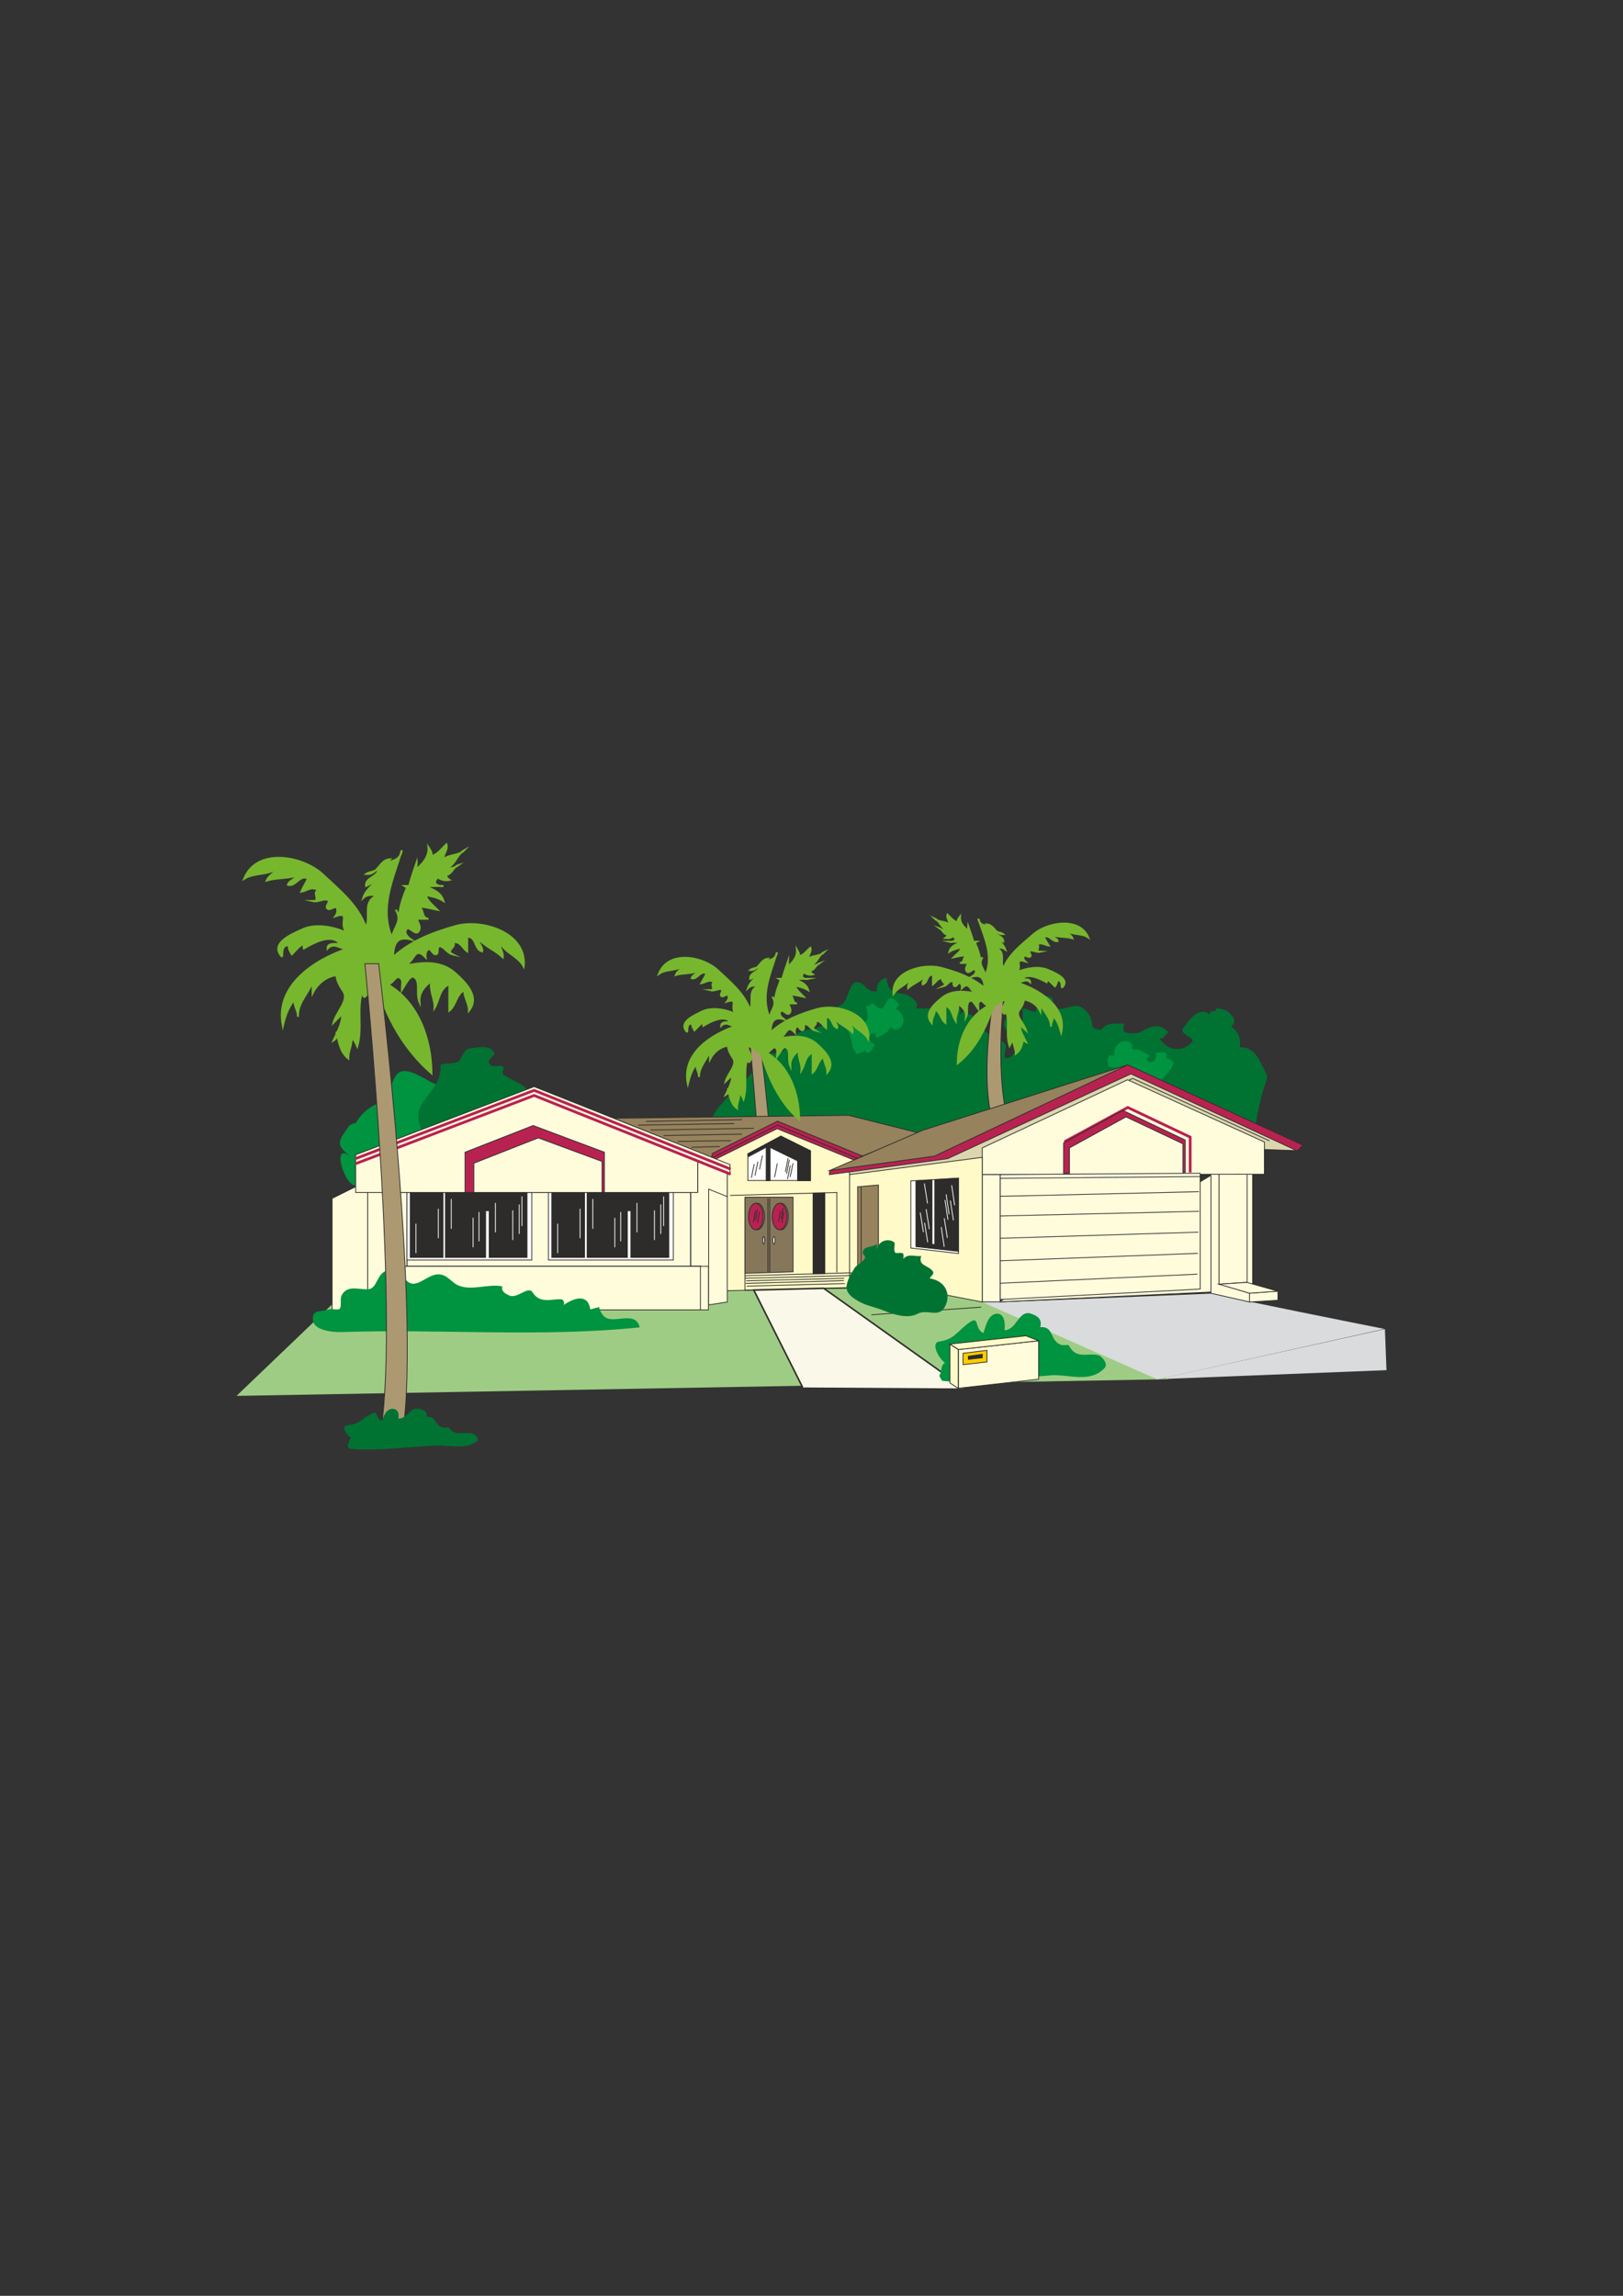 <?xml version="1.0" encoding="utf-8"?>
<!-- Created by UniConvertor 2.0rc4 (https://sk1project.net/) -->
<svg xmlns="http://www.w3.org/2000/svg" height="841.89pt" viewBox="0 0 595.276 841.89" width="595.276pt" version="1.1" xmlns:xlink="http://www.w3.org/1999/xlink" id="a5b61f61-f60f-11ea-906d-dcc15c148e23">

<rect x="0" y="0" width="595.276" height="841.89" fill="#333333" stroke="none"/>

<g>
	<path style="fill:#d9dbdc;" d="M 507.95,487.401 L 508.526,502.449 424.646,505.761 507.95,487.401 Z" />
	<path style="fill:#9fcc84;" d="M 125.342,474.945 L 86.75,511.881 428.678,505.761 355.454,471.921 125.342,474.945 Z" />
	<path style="fill:#d9dbdc;" d="M 424.502,505.833 L 360.206,477.465 444.086,474.225 C 447.398,475.305 507.734,487.329 507.734,487.329 L 424.502,505.833 Z" />
	<path style="stroke:#2d2c2b;stroke-width:0.288;stroke-miterlimit:10.433;fill:#fffcdc;" d="M 146.078,480.345 L 146.078,437.145 134.846,437.145 134.846,480.345 146.078,480.345 Z" />
	<path style="fill:#007333;" d="M 261.926,412.017 C 257.894,409.353 271.214,399.705 270.71,396.033 274.238,396.681 275.462,393.657 276.974,391.497 277.622,390.489 276.686,388.401 277.478,387.537 279.566,384.945 283.022,386.889 285.902,386.097 288.35,385.377 289.07,382.929 290.438,380.913 293.606,376.521 299.582,378.321 303.038,375.081 303.83,374.361 302.894,372.201 303.47,371.049 304.55,369.321 306.926,369.537 308.582,368.529 311.75,366.513 311.174,357.945 315.998,360.681 317.87,361.761 318.806,364.281 321.758,363.345 320.822,360.249 325.07,357.729 325.214,359.025 325.862,365.937 330.686,362.913 334.43,365.937 335.006,366.369 337.31,368.025 335.87,369.825 339.326,369.609 342.926,370.545 346.022,368.025 347.966,366.369 350.342,368.457 352.142,370.041 352.43,370.401 352.214,371.337 352.214,372.057 353.654,369.537 355.166,372.705 356.534,372.057 357.686,377.385 363.734,379.545 368.27,382.353 370.142,383.577 367.19,387.753 369.134,387.969 372.806,388.545 374.03,379.689 374.03,379.689 369.926,379.905 366.758,376.305 369.062,373.497 370.07,372.273 373.094,372.921 375.11,374.217 375.11,372.849 375.11,371.337 375.11,369.825 377.054,369.825 379.718,371.841 379.934,370.833 380.654,367.233 382.382,363.849 385.766,365.937 386.486,366.297 385.622,369.177 386.198,369.537 389.438,371.337 393.758,367.665 396.566,369.321 399.086,370.833 400.31,372.849 400.67,376.377 400.67,377.025 403.478,378.177 404.27,377.241 406.43,374.721 409.598,375.513 412.19,375.369 412.19,376.377 411.902,378.033 412.334,378.321 414.062,379.185 416.798,379.185 418.526,378.321 421.406,376.809 425.15,374.577 428.534,378.609 427.31,379.185 427.094,381.201 425.222,380.769 428.318,385.521 433.43,385.809 436.814,382.569 439.478,380.265 431.63,379.617 434.222,376.665 436.238,374.361 437.966,370.977 441.566,371.049 442.358,371.049 443.006,371.697 443.798,372.057 443.15,369.969 446.246,371.697 446.03,369.825 448.766,369.753 451.07,370.905 452.366,373.281 452.942,374.289 452.798,375.729 451.43,376.377 454.31,378.249 455.174,380.841 454.742,384.081 460.646,383.721 462.374,389.913 464.462,393.801 465.11,394.953 464.318,396.465 464.03,397.473 461.51,405.321 459.854,413.241 460.142,421.377 L 261.926,412.017 Z" />
	<path style="stroke:#2d2c2b;stroke-width:0.288;stroke-miterlimit:10.433;fill:#ac9972;" d="M 277.478,411.153 C 276.11,393.297 274.886,380.481 274.886,380.481 L 278.63,380.481 C 278.63,380.481 280.214,393.153 281.942,410.865 L 277.478,411.153 Z" />
	<path style="stroke:#2d2c2b;stroke-width:0.288;stroke-miterlimit:10.433;fill:#96825c;" d="M 316.43,423.897 L 337.31,415.545 311.246,408.993 225.134,410.073 261.206,424.545 316.43,423.897 Z" />
	<path style="stroke:#2d2c2b;stroke-width:0.288;stroke-miterlimit:10.433;fill:#fffac8;" d="M 259.55,424.833 L 285.182,412.593 315.494,425.409 315.854,472.209 260.486,473.433 259.55,424.833 Z" />
	<path style="fill:#009340;" d="M 417.446,384.873 C 418.958,385.449 420.254,386.313 421.766,387.105 420.974,387.609 420.11,388.473 420.83,389.121 421.766,389.769 423.35,389.553 423.854,388.113 424.142,387.465 423.926,386.673 423.926,385.953 425.438,386.241 427.526,385.089 428.102,387.105 428.246,387.321 427.598,387.753 427.238,388.113 428.678,387.465 429.254,389.193 430.478,389.265 430.118,393.369 425.006,394.737 425.078,399.057 425.078,402.801 422.558,399.921 421.838,399.705 419.39,399.345 421.478,396.249 420.47,394.881 418.31,392.001 415.934,394.737 414.206,396.825 413.63,396.033 413.054,395.457 411.974,395.817 411.974,394.305 412.406,392.289 411.758,391.713 410.606,390.849 407.942,392.073 406.79,391.065 405.998,390.489 406.142,388.329 406.718,387.177 406.862,386.817 408.014,387.105 408.662,387.105 408.158,383.361 411.902,380.049 415.142,382.785 415.502,383.145 414.998,384.369 415.43,384.729 415.718,385.089 416.726,384.729 417.446,384.873 L 417.446,384.873 Z" />
	<g>
		<path style="fill:#dbd6ae;" d="M 311.606,430.737 L 311.462,428.721 346.526,423.825 413.99,392.433 475.478,420.945 475.694,421.953 463.526,421.521 311.606,430.737 Z" />
		<path style="stroke:#2d2c2b;stroke-width:0.288;stroke-miterlimit:10.433;fill:none;" d="M 311.606,430.737 L 311.462,428.721 346.526,423.825 413.99,392.433 475.478,420.945 475.694,421.953 463.526,421.521 311.606,430.737" />
	</g>
	<path style="stroke:#2d2c2b;stroke-width:0.288;stroke-miterlimit:10.433;fill:#fffcdc;" d="M 253.286,464.433 L 253.286,437.289 149.246,437.289 149.246,464.433 253.286,464.433 Z" />
	<path style="stroke:#2d2c2b;stroke-width:0.288;stroke-miterlimit:10.433;fill:#fffcdc;" d="M 134.846,435.849 L 134.846,480.345 121.814,480.345 121.814,439.449 130.526,435.129 134.846,435.849 Z" />
	<path style="stroke:#2d2c2b;stroke-width:0.288;stroke-miterlimit:10.433;fill:#ac9972;" d="M 369.422,409.641 C 364.886,392.217 368.342,363.849 368.342,363.849 L 364.742,363.849 C 364.742,363.849 359.27,392.649 363.806,410.217 L 369.422,409.641 Z" />
	<path style="stroke:#77b72e;stroke-width:0.72;stroke-miterlimit:10.433;fill:#77b72e;" d="M 372.59,356.649 C 375.398,354.777 371.51,351.177 375.902,352.473 375.254,351.897 375.182,350.817 375.614,350.529 376.118,350.025 377.558,351.537 377.99,350.529 378.206,350.025 376.91,348.873 377.846,348.585 378.926,348.297 380.222,349.305 381.518,349.017 379.358,348.945 381.878,346.641 380.15,346.497 381.734,345.201 383.102,346.497 384.614,346.713 383.966,345.705 383.39,344.625 382.814,343.617 385.046,342.465 385.91,345.561 387.926,345.057 387.638,344.049 386.126,343.977 385.91,342.897 388.214,343.689 390.878,343.329 393.326,344.049 392.894,342.825 391.382,342.465 390.95,341.241 393.398,342.897 396.638,342.105 399.086,343.689 395.846,336.129 383.966,338.289 378.998,342.681 374.678,346.497 370.142,349.809 367.91,355.281 366.614,352.257 369.134,349.089 364.958,347.433 366.254,347.505 367.55,347.289 368.702,348.153 368.054,346.281 366.398,345.273 364.958,343.977 365.894,344.409 366.974,344.913 367.91,345.345 368.27,343.185 364.598,343.329 364.958,341.097 365.678,342.105 367.046,341.889 367.91,342.537 364.958,342.825 364.598,339.081 361.934,339.009 362.15,339.225 362.438,339.441 362.726,339.657 360.854,339.441 359.126,339.009 358.838,336.921 361.142,343.905 364.598,350.601 361.43,357.657 360.782,354.993 358.622,353.625 360.35,351.033 359.99,351.681 359.486,352.329 359.63,353.121 359.486,350.385 358.55,347.865 357.398,345.345 357.614,345.345 357.83,345.345 358.118,345.345 357.182,345.849 357.182,346.641 357.398,347.433 357.038,344.769 355.958,342.249 355.094,339.657 355.022,340.305 355.526,341.673 354.518,340.881 353.294,339.801 351.926,338.217 352.07,336.201 351.638,336.777 351.134,337.425 351.278,338.289 349.622,337.857 348.686,336.489 347.534,335.409 347.102,336.705 348.398,337.785 348.254,339.009 346.742,337.785 344.366,338.289 342.926,336.921 344.942,337.857 345.158,340.449 347.534,341.097 346.382,341.313 345.374,341.025 344.51,340.377 345.734,340.809 345.878,342.321 347.462,342.753 347.822,342.825 347.246,343.617 346.742,343.977 347.894,344.121 348.83,343.905 349.766,343.257 350.054,343.689 350.558,344.337 350.414,344.553 350.054,345.201 349.118,345.561 348.254,345.345 349.766,345.345 351.278,345.345 352.79,345.345 350.99,346.281 348.902,346.713 348.254,348.945 349.622,348.081 351.206,347.793 352.79,347.433 352.358,349.017 350.846,349.881 349.766,351.033 351.566,350.673 353.294,350.169 355.094,350.313 352.934,350.241 354.086,353.121 352.07,353.121 353.006,353.121 354.086,353.121 355.094,353.121 354.806,354.057 354.014,354.993 354.446,355.929 355.382,357.729 357.182,354.057 357.902,356.001 358.19,356.649 357.398,357.585 356.606,358.089 360.278,357.225 360.926,359.241 361.142,362.337 356.606,358.449 350.846,356.433 345.086,354.921 338.462,353.193 326.942,356.361 327.734,364.425 329.246,361.977 332.486,361.329 333.854,358.809 333.998,360.105 332.918,361.041 333.062,362.337 334.862,360.681 337.454,359.817 339.182,358.089 339.398,359.097 338.102,359.817 338.39,360.969 340.406,360.465 339.686,357.369 342.206,357.369 342.206,358.593 342.206,359.745 342.206,360.969 343.358,360.105 343.934,358.377 345.95,358.809 344.51,359.745 347.894,360.681 345.95,361.689 347.39,361.329 347.966,359.889 349.046,359.745 350.054,359.529 349.478,361.113 349.91,361.473 350.846,362.193 351.278,360.249 351.998,360.465 352.574,360.537 352.934,361.473 352.79,362.337 355.958,359.313 355.382,363.993 358.838,364.425 354.158,363.561 349.19,362.841 345.374,366.009 342.422,368.457 338.894,371.697 341.702,375.081 341.702,373.137 342.926,372.057 342.926,370.113 345.014,371.265 345.014,373.713 346.742,375.081 346.742,372.921 346.742,370.833 346.742,368.745 349.334,369.753 349.262,372.489 350.486,374.361 350.414,372.201 351.926,370.185 351.278,368.025 353.006,369.249 354.518,370.617 354.302,372.921 355.31,370.905 353.87,367.665 355.958,366.945 356.894,366.729 357.974,368.889 358.838,370.113 358.838,369.177 358.55,367.953 359.054,367.377 360.422,366.081 361.07,368.961 362.726,368.745 354.662,372.921 351.35,381.633 351.278,389.913 358.622,384.081 362.078,375.657 364.958,367.305 364.958,367.737 364.958,368.169 364.958,368.745 366.182,367.953 367.334,367.161 368.702,366.513 369.206,368.385 366.614,369.681 368.054,371.481 369.134,372.777 368.558,368.889 369.134,370.905 370.358,375.009 368.918,379.329 370.286,383.505 370.646,382.785 371.006,381.993 371.798,381.417 371.51,383.217 372.662,384.657 372.59,386.385 374.75,384.873 374.894,382.281 375.542,380.049 375.398,380.841 375.326,381.633 376.334,382.137 375.326,380.121 374.03,378.105 374.03,375.801 374.822,376.449 375.542,377.169 376.334,377.889 375.542,375.225 372.23,372.561 373.742,370.473 374.75,369.177 375.326,368.097 375.542,366.513 378.206,366.873 380.51,368.601 381.59,370.833 381.59,369.825 381.59,368.961 381.59,368.025 382.598,370.977 385.55,373.065 385.478,376.449 385.262,375.009 386.558,373.785 386.126,372.201 387.782,374.145 388.646,376.305 389.222,378.537 391.31,369.033 381.086,362.841 372.59,360.177 374.318,360.681 376.046,358.521 377.846,360.177 377.846,358.161 373.31,359.889 375.182,358.593 377.342,356.937 381.086,358.665 383.894,360.177 384.182,359.529 383.678,359.097 383.102,358.809 384.83,359.241 385.694,360.609 386.918,361.689 387.35,360.969 387.782,360.321 387.71,359.457 390.158,359.313 389.006,362.625 389.654,361.977 392.606,358.953 386.486,356.649 384.398,355.713 381.014,354.273 376.406,354.993 372.59,356.649 L 372.59,356.649 Z" />
	<path style="fill:#009340;" d="M 325.43,378.321 C 324.278,379.329 322.694,380.049 321.326,380.697 321.326,379.833 321.038,378.537 320.174,378.825 319.022,379.113 318.302,380.625 319.238,381.849 319.67,382.425 320.318,382.713 320.966,383.145 319.886,384.297 319.67,386.529 317.654,385.953 317.366,385.953 317.366,385.161 317.294,384.657 317.006,386.169 315.278,385.665 314.486,386.673 311.39,384.081 313.19,379.041 309.59,376.593 306.494,374.505 310.31,374.073 310.814,373.569 312.47,371.841 313.91,375.297 315.638,375.225 319.31,375.153 318.302,371.553 317.582,368.889 318.518,368.889 319.382,368.745 319.742,367.737 320.966,368.601 322.262,370.041 323.198,369.825 324.638,369.393 325.142,366.513 326.438,366.081 327.302,365.793 329.03,367.233 329.75,368.313 329.822,368.601 329.03,369.393 328.598,369.969 332.054,371.697 332.63,376.665 328.454,377.673 328.022,377.817 327.302,376.665 326.798,376.809 326.294,376.881 326.006,377.889 325.43,378.321 L 325.43,378.321 Z" />
	<path style="stroke:#77b72e;stroke-width:0.72;stroke-miterlimit:10.433;fill:#77b72e;" d="M 127.718,342.321 C 123.542,339.369 129.23,333.825 123.038,335.985 123.83,334.905 123.974,333.321 123.398,332.745 122.606,332.097 120.59,334.401 119.87,332.817 119.51,332.097 121.454,330.297 120.086,329.937 118.502,329.433 116.774,330.873 114.83,330.441 117.854,330.441 114.254,326.913 116.846,326.625 114.542,324.609 112.598,326.625 110.51,326.985 111.23,325.401 112.166,323.745 113.03,322.161 109.79,320.505 108.566,325.257 105.614,324.465 106.046,322.881 108.206,322.665 108.566,321.153 105.038,322.233 101.294,321.801 97.838,322.881 98.558,321.009 100.646,320.433 101.294,318.633 97.838,321.009 93.158,319.929 89.558,322.233 94.238,310.641 111.23,313.953 118.43,320.721 124.694,326.625 131.246,331.737 134.27,340.161 136.214,335.481 132.614,330.657 138.662,328.209 136.718,328.209 134.774,327.777 133.262,329.217 134.198,326.337 136.574,324.681 138.662,322.665 137.15,323.385 135.782,324.177 134.27,324.897 133.91,321.513 139.166,321.801 138.662,318.345 137.582,319.929 135.566,319.569 134.27,320.505 138.662,320.937 139.094,315.321 142.982,315.105 142.622,315.465 142.262,315.825 141.974,316.185 144.494,315.753 146.942,315.033 147.374,311.793 144.062,322.593 139.094,332.889 143.702,343.761 144.638,339.801 147.734,337.641 145.142,333.609 145.79,334.617 146.51,335.625 146.294,336.921 146.51,332.673 147.878,328.713 149.534,324.897 149.174,324.897 148.814,324.897 148.454,324.897 149.822,325.689 149.822,326.913 149.534,328.209 149.966,324.033 151.55,320.073 152.846,316.185 152.918,317.049 152.126,319.281 153.566,317.985 155.438,316.329 157.382,313.809 157.166,310.785 157.742,311.721 158.534,312.657 158.246,313.953 160.694,313.305 161.99,311.217 163.718,309.633 164.366,311.649 162.422,313.089 162.638,315.105 164.798,313.233 168.182,313.953 170.27,311.793 167.39,313.377 167.03,317.265 163.718,318.345 165.302,318.705 166.814,318.201 168.11,317.265 166.238,317.841 166.022,320.145 163.862,320.865 163.214,320.937 164.006,322.161 164.798,322.665 163.142,323.025 161.702,322.521 160.406,321.657 160.046,322.377 159.326,323.241 159.542,323.673 159.974,324.609 161.27,325.113 162.638,324.897 160.406,324.897 158.246,324.897 156.086,324.897 158.606,326.265 161.63,327.057 162.638,330.369 160.622,329.073 158.318,328.641 156.086,328.209 156.734,330.513 158.822,331.953 160.406,333.609 157.886,333.105 155.438,332.313 152.846,332.529 155.798,332.385 154.214,336.921 157.166,336.921 155.726,336.921 154.214,336.921 152.846,336.921 153.278,338.289 154.43,339.801 153.71,341.169 152.414,343.977 149.678,338.217 148.742,341.385 148.382,342.321 149.534,343.689 150.686,344.481 145.43,343.113 144.278,346.209 144.134,351.033 150.686,344.985 158.822,341.961 167.174,339.585 176.606,336.921 193.238,341.817 192.086,354.345 189.998,350.601 185.246,349.377 183.374,345.633 183.014,347.577 184.67,349.089 184.382,351.033 181.79,348.513 178.19,347.217 175.67,344.481 175.31,346.137 177.182,347.217 176.822,348.873 173.87,348.153 174.95,343.473 171.35,343.473 171.35,345.201 171.35,347.001 171.35,348.873 169.55,347.649 168.83,344.841 165.95,345.633 168.038,347.001 163.142,348.513 165.95,349.953 163.934,349.449 163.07,347.361 161.486,347.001 160.046,346.785 160.838,349.233 160.262,349.737 158.966,350.745 158.246,347.793 157.166,348.081 156.446,348.225 155.87,349.737 156.086,351.033 151.478,346.353 152.414,353.553 147.374,354.345 154.142,352.977 161.198,351.897 166.814,356.721 170.99,360.465 176.03,365.505 171.998,370.617 171.998,367.737 170.27,365.937 170.27,363.057 167.246,364.713 167.318,368.529 164.798,370.617 164.798,367.449 164.798,364.137 164.798,360.897 161.054,362.553 161.126,366.657 159.398,369.609 159.542,366.225 157.382,363.129 158.246,359.745 155.726,361.689 153.638,363.849 153.854,367.449 152.486,364.281 154.502,359.241 151.55,358.161 150.254,357.801 148.67,361.041 147.374,363.057 147.374,361.545 147.878,359.673 147.086,358.881 145.142,356.793 144.206,361.257 141.974,360.897 153.278,367.233 158.174,380.841 158.246,393.585 147.806,384.441 141.758,372.993 137.726,360.105 137.726,360.897 137.294,364.281 137.294,365.001 135.638,363.777 136.646,356.433 134.63,355.569 133.91,358.233 136.214,362.481 134.198,365.145 132.614,367.233 133.406,361.113 132.614,364.281 130.886,370.545 132.902,377.241 131.03,383.721 130.526,382.497 129.95,381.273 128.87,380.481 129.23,383.145 127.646,385.449 127.718,388.113 124.622,385.665 124.334,381.777 123.398,378.321 123.614,379.545 123.614,380.769 122.318,381.561 123.758,378.393 125.558,375.369 125.558,371.769 124.406,372.849 123.398,373.929 122.318,375.009 123.47,370.905 128.15,366.801 125.918,363.489 124.622,361.545 123.614,359.889 123.398,357.585 119.51,358.089 116.342,360.825 114.686,364.137 114.686,362.625 114.686,361.257 114.686,359.745 113.318,364.281 108.998,367.593 109.286,372.849 109.43,370.545 107.486,368.673 108.134,366.297 105.758,369.177 104.534,372.561 103.742,376.161 100.79,361.401 115.334,351.897 127.718,347.793 125.198,348.513 122.678,345.129 120.158,347.793 120.086,344.697 126.494,347.361 123.902,345.273 120.734,342.825 115.478,345.417 111.446,347.793 111.086,346.641 111.662,346.137 112.454,345.633 110.006,346.353 108.71,348.297 107.054,349.953 106.478,348.945 105.758,348.009 105.974,346.641 102.446,346.353 104.03,351.465 103.238,350.601 98.918,345.777 107.702,342.321 110.654,340.953 115.55,338.577 122.246,339.729 127.718,342.321 L 127.718,342.321 Z" />
	<path style="stroke:#77b72e;stroke-width:0.72;stroke-miterlimit:10.433;fill:#77b72e;" d="M 270.278,372.057 C 267.11,369.897 271.43,365.793 266.678,367.233 267.326,366.441 267.47,365.361 266.966,364.857 266.318,364.353 264.878,366.081 264.446,365.001 264.158,364.353 265.526,363.057 264.518,362.697 263.366,362.481 261.998,363.489 260.558,363.129 262.862,363.129 260.126,360.537 262.07,360.249 260.342,358.809 258.83,360.249 257.246,360.537 257.894,359.313 258.614,358.161 259.19,356.937 256.742,355.641 255.878,359.241 253.718,358.737 253.934,357.513 255.59,357.369 255.878,356.145 253.286,357.081 250.478,356.721 247.886,357.513 248.318,356.073 249.974,355.641 250.478,354.273 247.742,356.073 244.286,355.281 241.694,357.081 245.15,348.297 257.894,350.745 263.294,355.857 267.974,360.249 272.87,364.209 275.174,370.401 276.542,366.873 273.95,363.201 278.486,361.401 277.046,361.473 275.606,361.113 274.382,362.265 275.174,360.105 276.902,358.809 278.486,357.297 277.334,357.945 276.254,358.449 275.174,358.953 274.886,356.433 278.774,356.721 278.486,354.057 277.694,355.209 276.182,354.921 275.174,355.713 278.342,356.001 278.774,351.825 281.654,351.609 281.438,351.897 281.15,352.185 280.934,352.401 282.806,352.113 284.678,351.537 284.966,349.233 282.446,357.297 278.774,365.001 282.23,373.209 282.878,370.113 285.254,368.529 283.31,365.505 283.742,366.297 284.318,367.017 284.102,367.953 284.318,364.785 285.326,361.833 286.55,358.953 286.334,358.953 286.046,358.953 285.758,358.953 286.838,359.601 286.766,360.465 286.55,361.401 286.91,358.233 288.062,355.425 289.07,352.401 289.07,353.121 288.566,354.777 289.646,353.841 291.014,352.617 292.526,350.673 292.31,348.297 292.742,349.089 293.246,349.809 293.102,350.745 294.902,350.241 295.91,348.657 297.206,347.577 297.71,349.017 296.27,350.169 296.414,351.609 298.07,350.241 300.59,350.889 302.174,349.233 300.014,350.313 299.726,353.265 297.206,354.057 298.43,354.345 299.582,353.985 300.518,353.265 299.15,353.769 298.934,355.497 297.278,355.929 296.846,356.073 297.494,356.937 298.07,357.297 296.846,357.585 295.694,357.225 294.758,356.505 294.47,357.081 293.966,357.729 294.182,358.089 294.398,358.809 295.478,359.169 296.414,358.953 294.758,358.953 293.102,358.953 291.518,358.953 293.39,360.033 295.694,360.609 296.414,363.057 294.902,362.121 293.174,361.761 291.518,361.401 292.094,363.201 293.606,364.281 294.758,365.505 292.958,365.145 291.014,364.569 289.07,364.713 291.374,364.641 290.15,367.953 292.31,367.953 291.302,367.953 290.15,367.953 289.07,367.953 289.43,369.105 290.222,370.113 289.79,371.193 288.782,373.281 286.766,368.961 286.046,371.337 285.758,372.057 286.55,373.065 287.414,373.713 283.526,372.633 282.734,375.009 282.59,378.609 287.414,374.145 293.606,371.769 299.798,370.041 306.854,368.025 319.31,371.697 318.446,380.985 316.934,378.249 313.406,377.385 311.966,374.505 311.75,375.945 312.974,377.097 312.686,378.609 310.814,376.665 308.078,375.729 306.206,373.713 305.918,374.937 307.286,375.729 307.07,376.953 304.838,376.377 305.63,372.921 302.966,372.921 302.966,374.217 302.966,375.585 302.966,376.953 301.67,376.017 301.022,373.929 298.862,374.505 300.446,375.585 296.846,376.665 298.862,377.817 297.494,377.457 296.774,375.801 295.55,375.585 294.47,375.369 295.118,377.169 294.686,377.601 293.606,378.393 293.102,376.233 292.382,376.377 291.806,376.521 291.374,377.601 291.518,378.609 288.062,375.081 288.782,380.481 284.966,380.985 290.078,380.049 295.406,379.185 299.582,382.857 302.678,385.665 306.494,389.481 303.47,393.297 303.47,391.137 302.174,389.769 302.174,387.537 299.87,388.833 299.87,391.713 298.07,393.297 298.07,390.849 298.07,388.401 298.07,385.953 295.19,387.177 295.262,390.273 293.966,392.505 294.182,389.985 292.526,387.753 293.102,385.089 291.302,386.601 289.718,388.257 289.862,390.849 288.854,388.545 290.294,384.801 288.062,384.009 287.198,383.649 285.974,386.169 284.966,387.537 284.966,386.529 285.326,385.089 284.822,384.513 283.31,382.929 282.59,386.241 280.934,385.953 289.43,390.777 293.03,400.929 293.102,410.505 285.254,403.665 281.438,394.017 278.486,384.297 278.486,384.873 278.486,385.377 278.486,385.953 277.118,385.017 275.822,384.153 274.382,383.433 273.806,385.521 276.614,387.105 275.03,389.121 273.95,390.777 274.526,386.169 273.95,388.545 272.654,393.225 274.094,398.265 272.726,403.089 272.366,402.225 271.934,401.217 271.07,400.641 271.43,402.657 270.206,404.385 270.278,406.401 267.902,404.529 267.686,401.649 266.966,399.057 267.11,399.993 267.182,400.929 266.174,401.505 267.326,399.129 268.622,396.825 268.622,394.089 267.83,394.953 267.038,395.745 266.174,396.537 267.038,393.513 270.638,390.417 268.838,387.969 267.902,386.529 267.182,385.233 266.966,383.433 264.086,383.865 261.71,385.881 260.414,388.401 260.414,387.321 260.414,386.241 260.414,385.089 259.478,388.545 256.238,391.065 256.382,394.953 256.526,393.225 255.086,391.857 255.518,389.985 253.79,392.145 252.926,394.737 252.278,397.401 250.046,386.313 260.918,379.257 270.278,376.161 268.334,376.737 266.462,374.145 264.518,376.161 264.518,373.785 269.414,375.801 267.398,374.217 265.022,372.417 260.99,374.361 257.966,376.161 257.822,375.369 258.254,374.937 258.83,374.505 257.03,375.009 256.022,376.593 254.726,377.817 254.294,377.025 253.79,376.305 253.862,375.369 251.27,375.081 252.494,378.897 251.846,378.249 248.678,374.649 255.302,372.129 257.462,370.977 261.134,369.249 266.174,370.113 270.278,372.057 L 270.278,372.057 Z" />
	<g>
		<path style="fill:#ffffff;" d="M 465.614,418.353 L 415.43,395.457 465.614,418.353 Z" />
		<path style="stroke:#2d2c2b;stroke-width:0.288;stroke-miterlimit:10.433;fill:none;" d="M 465.614,418.353 L 415.43,395.457" />
	</g>
	<g>
		<path style="fill:#ffffff;" d="M 415.43,395.457 L 362.078,420.585 415.43,395.457 Z" />
		<path style="stroke:#2d2c2b;stroke-width:0.288;stroke-miterlimit:10.433;fill:none;" d="M 415.43,395.457 L 362.078,420.585" />
	</g>
	<g>
		<path style="fill:#fffcdc;" d="M 459.422,429.657 L 459.422,472.065 453.95,472.065 453.95,430.737 459.422,429.657 Z" />
		<path style="stroke:#2d2c2b;stroke-width:0.288;stroke-miterlimit:10.433;fill:none;" d="M 459.422,429.657 L 459.422,472.065 453.95,472.065 453.95,430.737" />
	</g>
	<path style="stroke:#2d2c2b;stroke-width:0.288;stroke-miterlimit:10.433;fill:#fffcdc;" d="M 447.11,429.729 L 447.11,470.841 458.342,474.225 458.342,477.465 444.086,474.225 444.086,429.801 447.11,429.729 Z" />
	<path style="stroke:#2d2c2b;stroke-width:0.288;stroke-miterlimit:10.433;fill:#fffcdc;" d="M 457.406,429.657 L 457.406,470.265 447.11,470.913 447.11,429.801 457.406,429.657 Z" />
	<path style="stroke:#2d2c2b;stroke-width:0.288;stroke-miterlimit:10.433;fill:#fffcdc;" d="M 143.198,477.825 L 143.198,437.289 149.246,437.289 149.246,477.825 143.198,477.825 Z" />
	<path style="fill:#009340;" d="M 168.11,409.569 C 169.19,408.921 170.99,408.129 170.99,407.409 170.846,403.665 168.758,401.937 166.454,400.641 163.358,398.913 160.334,398.121 156.806,396.105 154.646,394.881 151.838,393.297 149.462,392.865 146.51,392.361 145.214,393.585 143.702,397.473 143.486,398.265 140.678,396.681 139.886,398.697 139.022,400.713 140.678,401.865 141.974,403.089 137.438,404.961 133.262,406.905 130.67,411.585 130.454,411.945 128.582,412.017 127.934,413.025 124.118,418.425 122.822,419.721 128.582,424.113 119.294,416.985 129.95,444.345 132.47,430.953 L 168.11,409.569 Z" />
	<path style="fill:#007333;" d="M 172.574,384.441 C 175.598,384.153 179.054,383.073 181.07,385.665 182.222,387.177 178.622,388.041 179.342,389.769 180.278,392.145 183.014,390.129 184.454,391.137 185.39,391.713 183.59,393.297 184.67,394.089 188.486,396.753 196.118,398.769 192.662,402.225 189.278,405.537 184.814,406.113 186.758,411.585 179.126,413.385 172.718,416.481 165.734,420.945 163.646,422.313 158.822,422.241 158.174,420.945 155.51,416.481 152.126,411.081 153.854,406.545 155.87,401.577 162.134,397.617 161.558,390.849 161.486,389.265 167.534,390.921 168.83,388.473 169.838,386.601 170.342,384.801 172.574,384.441 L 172.574,384.441 Z" />
	<g>
		<path style="fill:#ffffff;" d="M 273.23,439.449 L 273.23,468.681 273.23,439.449 Z" />
		<path style="stroke:#2d2c2b;stroke-width:0.288;stroke-miterlimit:10.433;fill:none;" d="M 273.23,439.449 L 273.23,468.681" />
	</g>
	<path style="stroke:#2d2c2b;stroke-width:0.288;stroke-miterlimit:10.433;fill:#2d2c2b;" d="M 298.214,437.505 L 298.214,467.097 302.534,467.097 302.534,437.505 298.214,437.505 Z" />
	<path style="stroke:#2d2c2b;stroke-width:0.288;stroke-miterlimit:10.433;fill:none;" d="M 312.398,467.745 L 273.23,468.753 273.23,473.145 314.918,472.065" />
	<g>
		<path style="fill:#ffffff;" d="M 444.158,474.225 L 366.83,477.393 444.158,474.225 Z" />
		<path style="stroke:#2d2c2b;stroke-width:0.288;stroke-miterlimit:10.433;fill:none;" d="M 444.158,474.225 L 366.83,477.393" />
	</g>
	<g>
		<path style="fill:#b82251;" d="M 304.334,429.225 L 304.19,430.737 347.534,424.905 414.782,393.801 475.766,422.025 477.926,419.937 413.63,390.489 304.334,429.225 Z" />
		<path style="stroke:#2d2c2b;stroke-width:0.288;stroke-miterlimit:10.433;fill:none;" d="M 304.334,429.225 L 304.19,430.737 347.534,424.905 414.782,393.801 475.766,422.025 477.926,419.937 413.63,390.489" />
	</g>
	<g>
		<path style="fill:#ffffff;" d="M 214.406,438.369 L 214.406,461.193 214.406,438.369 Z" />
		<path style="stroke:#2d2c2b;stroke-width:0.288;stroke-miterlimit:10.433;fill:none;" d="M 214.406,438.369 L 214.406,461.193" />
	</g>
	<path style="stroke:#2d2c2b;stroke-width:0.288;stroke-miterlimit:10.433;fill:#ffffff;" d="M 201.158,462.057 L 201.158,437.289 246.95,437.289 246.95,462.057 201.158,462.057 Z" />
	<path style="stroke:#2d2c2b;stroke-width:0.288;stroke-miterlimit:10.433;fill:#2d2c2b;" d="M 214.406,437.289 L 214.406,461.121 202.382,461.121 202.382,437.289 214.406,437.289 Z" />
	<path style="stroke:#2d2c2b;stroke-width:0.288;stroke-miterlimit:10.433;fill:#2d2c2b;" d="M 245.294,437.289 L 245.294,461.121 231.398,461.121 231.398,443.985 230.102,443.985 230.102,461.121 215.342,461.121 215.342,437.289 245.294,437.289 Z" />
	<path style="stroke:#ffffff;stroke-width:0.288;stroke-miterlimit:10.433;fill:none;" d="M 227.654,444.417 L 227.654,455.217 M 225.494,446.577 L 225.494,457.377 M 217.43,439.665 L 217.43,450.609 M 212.75,443.265 L 212.75,454.065 M 204.542,448.737 L 204.542,459.537 M 243.422,438.729 L 243.422,449.601 M 242.342,441.681 L 242.342,452.481 M 240.038,443.841 L 240.038,454.713 M 233.63,441.105 L 233.63,451.905" />
	<g>
		<path style="fill:#ffffff;" d="M 162.494,438.369 L 162.494,461.193 162.494,438.369 Z" />
		<path style="stroke:#2d2c2b;stroke-width:0.288;stroke-miterlimit:10.433;fill:none;" d="M 162.494,438.369 L 162.494,461.193" />
	</g>
	<path style="stroke:#2d2c2b;stroke-width:0.288;stroke-miterlimit:10.433;fill:#ffffff;" d="M 149.246,462.057 L 149.246,437.289 195.038,437.289 195.038,462.057 149.246,462.057 Z" />
	<path style="stroke:#2d2c2b;stroke-width:0.288;stroke-miterlimit:10.433;fill:#2d2c2b;" d="M 162.494,437.289 L 162.494,461.121 150.47,461.121 150.47,437.289 162.494,437.289 Z" />
	<path style="stroke:#2d2c2b;stroke-width:0.288;stroke-miterlimit:10.433;fill:#2d2c2b;" d="M 193.31,437.289 L 193.31,461.121 179.414,461.121 179.414,443.985 178.118,443.985 178.118,461.121 163.358,461.121 163.358,437.289 193.31,437.289 Z" />
	<path style="stroke:#ffffff;stroke-width:0.288;stroke-miterlimit:10.433;fill:none;" d="M 191.438,438.729 L 191.438,449.601 M 190.43,441.681 L 190.43,452.481 M 188.054,443.841 L 188.054,454.713 M 181.718,441.105 L 181.718,451.905 M 175.67,444.417 L 175.67,455.217 M 173.51,446.577 L 173.51,457.377 M 165.518,439.665 L 165.518,450.609 M 160.766,443.265 L 160.766,454.065 M 152.558,448.737 L 152.558,459.537" />
	<g>
		<path style="fill:#fffcdc;" d="M 266.75,429.657 L 266.75,477.465 259.118,478.617 259.118,425.625 266.75,429.657 Z" />
		<path style="stroke:#2d2c2b;stroke-width:0.288;stroke-miterlimit:10.433;fill:none;" d="M 266.75,429.657 L 266.75,477.465 259.118,478.617 259.118,425.625" />
	</g>
	<path style="stroke:#2d2c2b;stroke-width:0.288;stroke-miterlimit:10.433;fill:#fffcdc;" d="M 266.75,429.945 L 255.878,425.193 255.878,437.217 253.358,437.217 253.358,464.361 256.958,464.361 256.958,480.273 259.91,478.545 259.91,436.065 266.75,438.801 266.75,429.945 Z" />
	<path style="stroke:#2d2c2b;stroke-width:0.288;stroke-miterlimit:10.433;fill:#fffcdc;" d="M 149.03,480.345 L 149.03,464.361 259.838,464.361 259.838,480.345 149.03,480.345 Z" />
	<path style="stroke:#2d2c2b;stroke-width:0.288;stroke-miterlimit:10.433;fill:#fffcdc;" d="M 146.078,480.345 L 146.078,464.361 256.886,464.361 256.886,480.345 146.078,480.345 Z" />
	<path style="stroke:#2d2c2b;stroke-width:0.288;stroke-miterlimit:10.433;fill:#fffcdc;" d="M 468.71,476.817 L 468.71,473.433 458.27,474.225 458.27,477.465 468.71,476.817 Z" />
	<path style="stroke:#2d2c2b;stroke-width:0.288;stroke-miterlimit:10.433;fill:#fffcdc;" d="M 468.71,473.505 L 457.334,470.265 447.038,470.913 458.27,474.225 468.71,473.505 Z" />
	<path style="stroke:#2d2c2b;stroke-width:0.288;stroke-miterlimit:10.433;fill:#fffcdc;" d="M 360.278,420.945 L 360.278,430.737 463.742,430.593 463.742,418.785 413.558,395.961 360.278,420.945 Z" />
	<path style="stroke:#b82251;stroke-width:1.008;stroke-miterlimit:10.433;fill:none;" d="M 390.374,418.713 L 413.63,406.113 436.526,416.985 436.526,429.945" />
	<path style="stroke:#2d2c2b;stroke-width:0.288;stroke-miterlimit:10.433;fill:#b82251;" d="M 433.862,430.089 L 433.862,419.433 412.982,409.569 392.246,420.945 392.246,430.305 390.086,430.305 390.086,419.145 411.83,407.193 434.726,418.065 434.726,429.873 433.862,430.089 Z" />
	<g>
		<path style="fill:#fffcdc;" d="M 444.158,431.169 L 444.158,473.793 366.83,477.393 444.158,431.169 Z" />
		<path style="stroke:#2d2c2b;stroke-width:0.288;stroke-miterlimit:10.433;fill:none;" d="M 444.158,431.169 L 444.158,473.793 366.83,477.393" />
	</g>
	<g>
		<path style="fill:#fffcdc;" d="M 366.83,430.737 L 440.198,430.233 440.198,472.713 366.83,476.529 366.83,430.737 Z" />
		<path style="stroke:#2d2c2b;stroke-width:0.288;stroke-miterlimit:10.433;fill:none;" d="M 366.83,430.737 L 440.198,430.233 440.198,472.713 366.83,476.529 366.83,430.737" />
	</g>
	<g>
		<path style="fill:#ffffff;" d="M 440.198,431.457 L 366.758,432.105 440.198,431.457 Z" />
		<path style="stroke:#2d2c2b;stroke-width:0.288;stroke-miterlimit:10.433;fill:none;" d="M 440.198,431.457 L 366.758,432.105" />
	</g>
	<g>
		<path style="fill:#ffffff;" d="M 365.894,445.929 L 439.766,444.201 365.894,445.929 Z" />
		<path style="stroke:#2d2c2b;stroke-width:0.288;stroke-miterlimit:10.433;fill:none;" d="M 365.894,445.929 L 439.766,444.201" />
	</g>
	<g>
		<path style="fill:#ffffff;" d="M 365.894,438.729 L 439.766,437.001 365.894,438.729 Z" />
		<path style="stroke:#2d2c2b;stroke-width:0.288;stroke-miterlimit:10.433;fill:none;" d="M 365.894,438.729 L 439.766,437.001" />
	</g>
	<g>
		<path style="fill:#ffffff;" d="M 365.318,454.137 L 439.55,451.833 365.318,454.137 Z" />
		<path style="stroke:#2d2c2b;stroke-width:0.288;stroke-miterlimit:10.433;fill:none;" d="M 365.318,454.137 L 439.55,451.833" />
	</g>
	<g>
		<path style="fill:#ffffff;" d="M 364.742,462.417 L 439.406,459.609 364.742,462.417 Z" />
		<path style="stroke:#2d2c2b;stroke-width:0.288;stroke-miterlimit:10.433;fill:none;" d="M 364.742,462.417 L 439.406,459.609" />
	</g>
	<g>
		<path style="fill:#ffffff;" d="M 364.238,470.697 L 439.19,467.241 364.238,470.697 Z" />
		<path style="stroke:#2d2c2b;stroke-width:0.288;stroke-miterlimit:10.433;fill:none;" d="M 364.238,470.697 L 439.19,467.241" />
	</g>
	<path style="stroke:#2d2c2b;stroke-width:0.288;stroke-miterlimit:10.433;fill:#fffcdc;" d="M 366.83,430.737 L 366.83,477.393 360.278,477.393 360.278,430.737 366.83,430.737 Z" />
	<path style="stroke:#2d2c2b;stroke-width:0.288;stroke-miterlimit:10.433;fill:#96825c;" d="M 304.334,429.225 L 342.71,423.969 413.63,390.489 338.462,414.465 304.334,429.225 Z" />
	<path style="stroke:#2d2c2b;stroke-width:0.288;stroke-miterlimit:10.433;fill:#fffac8;" d="M 360.278,477.465 L 360.278,424.401 311.606,430.737 311.606,468.033 360.278,477.465 Z" />
	<path style="stroke:#2d2c2b;stroke-width:0.288;stroke-miterlimit:10.433;fill:#96825c;" d="M 322.19,470.913 L 322.19,434.553 314.558,435.201 314.558,468.681 322.19,470.913 Z" />
	<path style="stroke:#2d2c2b;stroke-width:0.288;stroke-miterlimit:10.433;fill:#ffffff;" d="M 351.566,459.681 L 351.566,432.033 334.07,433.041 334.07,457.665 351.566,459.681 Z" />
	<path style="stroke:#2d2c2b;stroke-width:0.288;stroke-miterlimit:10.433;fill:#2d2c2b;" d="M 342.854,432.609 L 342.854,456.369 341.846,456.297 341.846,432.681 341.846,432.681 335.942,433.041 335.942,457.161 351.566,458.889 351.566,432.033 342.854,432.609 342.854,432.609 Z" />
	<path style="stroke:#ffffff;stroke-width:0.288;stroke-miterlimit:10.433;fill:none;" d="M 349.046,434.625 L 350.126,441.969" />
	<path style="stroke:#ffffff;stroke-width:0.288;stroke-miterlimit:10.433;fill:none;" d="M 348.542,440.241 L 349.694,447.513" />
	<path style="stroke:#ffffff;stroke-width:0.288;stroke-miterlimit:10.433;fill:none;" d="M 347.03,438.009 L 348.11,445.281" />
	<path style="stroke:#ffffff;stroke-width:0.288;stroke-miterlimit:10.433;fill:none;" d="M 346.598,440.025 L 347.678,447.297" />
	<path style="stroke:#ffffff;stroke-width:0.288;stroke-miterlimit:10.433;fill:none;" d="M 346.31,446.721 L 347.462,453.921" />
	<path style="stroke:#ffffff;stroke-width:0.288;stroke-miterlimit:10.433;fill:none;" d="M 345.23,449.961 L 346.31,457.233" />
	<path style="stroke:#ffffff;stroke-width:0.288;stroke-miterlimit:10.433;fill:none;" d="M 339.038,433.977 L 340.19,441.321" />
	<path style="stroke:#ffffff;stroke-width:0.288;stroke-miterlimit:10.433;fill:none;" d="M 339.686,443.409 L 340.838,450.753" />
	<path style="stroke:#ffffff;stroke-width:0.288;stroke-miterlimit:10.433;fill:none;" d="M 339.11,448.377 L 340.262,455.577" />
	<path style="stroke:#ffffff;stroke-width:0.288;stroke-miterlimit:10.433;fill:none;" d="M 337.526,444.633 L 338.678,451.833" />
	<path style="stroke:#2d2c2b;stroke-width:0.288;stroke-miterlimit:10.433;fill:none;" d="M 315.854,435.273 L 315.854,463.209" />
	<path style="fill:#009340;" d="M 114.758,483.009 C 114.974,480.417 117.422,481.065 120.518,480.201 121.886,479.769 123.83,480.705 124.55,479.985 125.486,478.905 124.55,476.313 125.342,474.945 127.43,471.129 131.534,472.929 134.99,472.785 138.518,472.569 138.086,466.881 141.974,465.945 146.582,465.009 147.158,468.249 149.822,470.193 153.35,472.569 157.166,466.593 161.63,467.385 164.222,467.745 165.878,470.481 168.038,471.345 173.006,473.505 178.766,470.697 184.238,471.705 183.734,473.577 185.39,474.369 186.398,474.873 189.566,476.817 193.742,471.129 195.398,474.009 198.134,478.257 202.598,476.241 205.838,476.457 206.558,476.529 207.134,477.465 206.774,478.545 210.158,476.169 215.63,474.009 216.494,480.201 217.646,479.841 218.726,479.553 219.806,479.337 219.806,480.417 220.742,481.785 221.174,482.289 224.27,486.393 232.91,479.913 234.638,486.753 198.278,490.497 162.134,487.257 125.342,488.481 122.102,488.553 114.254,487.977 114.758,483.297 L 114.758,483.009 Z" />
	<path style="stroke:#2d2c2b;stroke-width:0.288;stroke-miterlimit:10.433;fill:#b82251;" d="M 313.046,425.337 L 285.038,413.889 261.062,425.769 261.206,423.033 285.182,411.153 316.43,423.969 313.046,425.337 Z" />
	<path style="stroke:#2d2c2b;stroke-width:0.288;stroke-miterlimit:10.433;fill:#ffffff;" d="M 274.31,423.105 L 274.31,432.897 297.278,432.897 297.278,422.025 286.406,416.625 274.31,423.105 Z" />
	<path style="stroke:#2d2c2b;stroke-width:0.288;stroke-miterlimit:10.433;fill:#2d2c2b;" d="M 292.526,432.969 L 292.526,425.697 281.654,420.369 274.454,424.185 274.31,423.105 286.406,416.625 297.278,422.025 297.278,432.969 292.526,432.969 Z" />
	<path style="stroke:#2d2c2b;stroke-width:0.288;stroke-miterlimit:10.433;fill:#2d2c2b;" d="M 281.006,432.969 L 281.006,420.225 282.446,420.225 282.446,432.969 281.006,432.969 Z" />
	<g>
		<path style="fill:#2d2c2b;" d="M 290.87,426.561 L 289.79,431.601 290.87,426.561 Z" />
		<path style="stroke:#2d2c2b;stroke-width:0.288;stroke-miterlimit:10.433;fill:none;" d="M 290.87,426.561 L 289.79,431.601" />
	</g>
	<g>
		<path style="fill:#2d2c2b;" d="M 289.862,427.353 L 288.854,432.393 289.862,427.353 Z" />
		<path style="stroke:#2d2c2b;stroke-width:0.288;stroke-miterlimit:10.433;fill:none;" d="M 289.862,427.353 L 288.854,432.393" />
	</g>
	<g>
		<path style="fill:#2d2c2b;" d="M 289.502,425.337 L 288.494,430.449 289.502,425.337 Z" />
		<path style="stroke:#2d2c2b;stroke-width:0.288;stroke-miterlimit:10.433;fill:none;" d="M 289.502,425.337 L 288.494,430.449" />
	</g>
	<g>
		<path style="fill:#2d2c2b;" d="M 289.07,424.689 L 288.062,429.729 289.07,424.689 Z" />
		<path style="stroke:#2d2c2b;stroke-width:0.288;stroke-miterlimit:10.433;fill:none;" d="M 289.07,424.689 L 288.062,429.729" />
	</g>
	<g>
		<path style="fill:#2d2c2b;" d="M 285.11,426.633 L 284.102,431.673 285.11,426.633 Z" />
		<path style="stroke:#2d2c2b;stroke-width:0.288;stroke-miterlimit:10.433;fill:none;" d="M 285.11,426.633 L 284.102,431.673" />
	</g>
	<g>
		<path style="fill:#2d2c2b;" d="M 279.638,423.753 L 278.558,428.865 279.638,423.753 Z" />
		<path style="stroke:#2d2c2b;stroke-width:0.288;stroke-miterlimit:10.433;fill:none;" d="M 279.638,423.753 L 278.558,428.865" />
	</g>
	<g>
		<path style="fill:#2d2c2b;" d="M 277.982,425.985 L 276.902,431.097 277.982,425.985 Z" />
		<path style="stroke:#2d2c2b;stroke-width:0.288;stroke-miterlimit:10.433;fill:none;" d="M 277.982,425.985 L 276.902,431.097" />
	</g>
	<g>
		<path style="fill:#2d2c2b;" d="M 276.614,426.849 L 275.606,431.889 276.614,426.849 Z" />
		<path style="stroke:#2d2c2b;stroke-width:0.288;stroke-miterlimit:10.433;fill:none;" d="M 276.614,426.849 L 275.606,431.889" />
	</g>
	<path style="stroke:#2d2c2b;stroke-width:0.288;stroke-miterlimit:10.433;fill:none;" d="M 314.342,424.689 L 285.182,412.593 261.206,424.545" />
	<g>
		<path style="fill:#ffffff;" d="M 312.254,466.737 L 273.086,467.817 312.254,466.737 Z" />
		<path style="stroke:#2d2c2b;stroke-width:0.288;stroke-miterlimit:10.433;fill:none;" d="M 312.254,466.737 L 273.086,467.817" />
	</g>
	<path style="stroke:#2d2c2b;stroke-width:0.288;stroke-miterlimit:10.433;fill:#86775b;" d="M 273.23,466.953 L 273.23,439.017 290.87,439.017 290.87,466.377 273.23,466.953 Z" />
	<path style="stroke:#2d2c2b;stroke-width:0.288;stroke-miterlimit:10.433;fill:none;" d="M 281.654,439.449 L 281.654,466.665" />
	<path style="stroke:#2d2c2b;stroke-width:0.288;stroke-miterlimit:10.433;fill:none;" d="M 282.302,439.449 L 282.302,466.665" />
	<path style="stroke:#2d2c2b;stroke-width:0.288;stroke-miterlimit:10.433;fill:none;" d="M 286.406,450.969 C 284.966,450.969 283.742,448.809 283.742,446.145 283.742,443.409 284.966,441.249 286.406,441.249 287.918,441.249 289.142,443.409 289.142,446.145 289.142,448.809 287.918,450.969 286.406,450.969 L 286.406,450.969 Z" />
	<path style="stroke:#2d2c2b;stroke-width:0.288;stroke-miterlimit:10.433;fill:#b82251;" d="M 285.902,450.969 C 284.462,450.969 283.238,448.809 283.238,446.145 283.238,443.409 284.462,441.249 285.902,441.249 287.414,441.249 288.638,443.409 288.638,446.145 288.638,448.809 287.414,450.969 285.902,450.969 L 285.902,450.969 Z" />
	<path style="stroke:#2d2c2b;stroke-width:0.288;stroke-miterlimit:10.433;fill:none;" d="M 277.694,450.969 C 276.254,450.969 275.03,448.809 275.03,446.145 275.03,443.409 276.254,441.249 277.694,441.249 279.206,441.249 280.43,443.409 280.43,446.145 280.43,448.809 279.206,450.969 277.694,450.969 L 277.694,450.969 Z" />
	<path style="stroke:#2d2c2b;stroke-width:0.288;stroke-miterlimit:10.433;fill:#b82251;" d="M 277.19,450.969 C 275.75,450.969 274.526,448.809 274.526,446.145 274.526,443.409 275.75,441.249 277.19,441.249 278.702,441.249 279.926,443.409 279.926,446.145 279.926,448.809 278.702,450.969 277.19,450.969 L 277.19,450.969 Z" />
	<path style="stroke:#2d2c2b;stroke-width:0.288;stroke-miterlimit:10.433;fill:none;" d="M 267.758,438.369 L 306.926,437.289 306.926,466.593" />
	<g>
		<path style="fill:#2d2c2b;" d="M 359.918,479.337 L 319.598,482.145 359.918,479.337 Z" />
		<path style="stroke:#2d2c2b;stroke-width:0.288;stroke-miterlimit:10.433;fill:none;" d="M 359.918,479.337 L 319.598,482.145" />
	</g>
	<path style="fill:#007333;" d="M 310.742,470.409 C 312.182,465.945 312.038,467.673 313.334,465.153 313.91,464.001 316.142,463.137 317.15,461.553 317.798,460.689 316.358,459.969 316.43,459.465 316.43,456.801 319.958,457.593 321.614,456.153 321.614,456.945 321.614,457.665 321.614,458.313 322.19,454.929 325.646,454.065 327.806,455.433 328.598,455.937 327.518,458.241 328.31,459.321 328.742,459.825 330.398,459.105 331.19,459.681 331.55,459.897 331.334,460.977 331.334,461.625 333.206,459.465 335.726,460.977 337.886,460.545 336.662,464.217 340.262,463.857 342.062,466.089 343.142,467.313 340.334,468.681 341.198,468.825 347.75,470.049 348.902,475.881 346.166,479.841 343.862,483.081 339.902,479.985 336.518,481.785 332.846,483.729 327.59,482.001 324.062,480.561 321.182,479.409 317.942,478.833 315.422,477.465 312.974,476.097 309.518,474.225 310.742,470.409 L 310.742,470.409 Z" />
	<g>
		<path style="fill:#faf8e9;" d="M 353.726,509.145 L 302.102,472.425 276.47,473.073 294.398,508.785 353.726,509.145 Z" />
		<path style="stroke:#2d2c2b;stroke-width:0.576;stroke-miterlimit:10.433;fill:none;" d="M 353.726,509.145 L 302.102,472.425 276.47,473.073 294.398,508.785" />
	</g>
	<path style="fill:#009340;" d="M 345.518,506.337 C 345.158,505.617 344.366,504.609 344.582,504.321 345.662,502.809 344.798,500.721 346.598,499.785 344.15,497.985 341.27,492.369 344.51,491.937 350.27,491.145 351.134,487.977 355.598,484.953 359.414,482.217 357.254,487.473 360.71,488.841 361.574,485.961 362.51,482.361 365.174,481.785 368.126,481.281 368.846,484.737 368.414,487.833 373.022,487.617 373.526,480.345 378.062,481.713 380.366,482.433 382.382,483.657 381.518,486.681 386.702,486.249 384.83,491.577 389.15,493.161 390.086,493.521 391.886,492.945 392.03,493.377 394.766,498.777 399.086,495.825 403.118,497.049 404.054,497.409 406.646,500.145 405.134,501.657 399.878,507.273 392.102,503.961 385.766,504.321 373.526,505.185 357.758,507.849 345.518,506.337 L 345.518,506.337 Z" />
	<path style="stroke:#2d2c2b;stroke-width:0.288;stroke-miterlimit:10.433;fill:#fffac8;" d="M 348.398,492.945 L 348.398,507.129 351.494,509.145 351.494,494.889 348.398,492.945 Z" />
	<path style="stroke:#2d2c2b;stroke-width:0.288;stroke-miterlimit:10.433;fill:#fffcdc;" d="M 351.566,494.889 L 351.566,509.073 380.942,505.761 380.942,491.649 351.566,494.889 Z" />
	<path style="stroke:#2d2c2b;stroke-width:0.288;stroke-miterlimit:10.433;fill:#fffac8;" d="M 376.262,489.849 L 348.398,492.873 351.566,494.889 380.942,491.649 376.262,489.849 Z" />
	<path style="stroke:#2d2c2b;stroke-width:0.288;stroke-miterlimit:10.433;fill:#ffcc00;" d="M 353.222,496.257 L 353.222,500.433 362.006,499.425 362.006,495.177 353.222,496.257 Z" />
	<path style="stroke:#2d2c2b;stroke-width:0.288;stroke-miterlimit:10.433;fill:#2d2c2b;" d="M 355.166,497.337 L 355.166,498.489 360.278,497.913 360.278,496.617 355.166,497.337 Z" />
	<g>
		<path style="fill:#ffffff;" d="M 272.15,410.577 L 236.942,411.225 272.15,410.577 Z" />
		<path style="stroke:#2d2c2b;stroke-width:0.288;stroke-miterlimit:10.433;fill:none;" d="M 272.15,410.577 L 236.942,411.225" />
	</g>
	<g>
		<path style="fill:#ffffff;" d="M 269.27,412.017 L 234.062,412.593 269.27,412.017 Z" />
		<path style="stroke:#2d2c2b;stroke-width:0.288;stroke-miterlimit:10.433;fill:none;" d="M 269.27,412.017 L 234.062,412.593" />
	</g>
	<g>
		<path style="fill:#ffffff;" d="M 276.47,413.745 L 238.598,414.393 276.47,413.745 Z" />
		<path style="stroke:#2d2c2b;stroke-width:0.288;stroke-miterlimit:10.433;fill:none;" d="M 276.47,413.745 L 238.598,414.393" />
	</g>
	<g>
		<path style="fill:#ffffff;" d="M 272.15,415.905 L 243.35,416.409 272.15,415.905 Z" />
		<path style="stroke:#2d2c2b;stroke-width:0.288;stroke-miterlimit:10.433;fill:none;" d="M 272.15,415.905 L 243.35,416.409" />
	</g>
	<g>
		<path style="fill:#ffffff;" d="M 268.118,418.281 L 248.534,418.569 268.118,418.281 Z" />
		<path style="stroke:#2d2c2b;stroke-width:0.288;stroke-miterlimit:10.433;fill:none;" d="M 268.118,418.281 L 248.534,418.569" />
	</g>
	<g>
		<path style="fill:#ffffff;" d="M 264.014,420.441 L 253.646,420.729 264.014,420.441 Z" />
		<path style="stroke:#2d2c2b;stroke-width:0.288;stroke-miterlimit:10.433;fill:none;" d="M 264.014,420.441 L 253.646,420.729" />
	</g>
	<path style="stroke:#2d2c2b;stroke-width:0.288;stroke-miterlimit:10.433;fill:#fffcdc;" d="M 130.454,423.465 L 195.902,398.481 267.758,427.065 267.758,430.593 255.878,425.985 255.878,437.289 130.454,437.289 130.454,423.465 Z" />
	<path style="stroke:#2d2c2b;stroke-width:0.288;stroke-miterlimit:10.433;fill:#b82251;" d="M 221.678,437.289 L 221.678,422.529 195.542,412.737 170.558,422.529 170.558,437.289 173.798,437.289 173.798,426.561 197.414,417.273 220.814,425.913 220.814,437.289 221.678,437.289 Z" />
	<path style="stroke:#b82251;stroke-width:1.008;stroke-miterlimit:10.433;fill:none;" d="M 267.974,428.721 L 195.902,399.849 130.526,424.833" />
	<path style="stroke:#b82251;stroke-width:1.008;stroke-miterlimit:10.433;fill:none;" d="M 267.974,430.593 L 195.902,401.721 130.526,426.705" />
	<path style="stroke:#2d2c2b;stroke-width:0.288;stroke-miterlimit:10.433;fill:#ac9972;" d="M 138.878,529.089 C 147.518,488.985 133.838,353.409 133.838,353.409 L 138.878,353.409 C 138.878,353.409 155.51,489.633 146.942,529.737 L 138.878,529.089 Z" />
	<path style="fill:#007333;" d="M 128.15,531.249 C 127.862,530.745 127.286,530.241 127.502,530.025 128.294,529.089 127.574,527.865 128.942,527.361 127.142,526.353 124.838,522.897 127.43,522.681 131.822,522.249 132.614,520.305 135.998,518.577 139.094,516.921 137.366,520.089 140.102,520.953 140.822,519.153 141.542,516.993 143.63,516.633 145.934,516.417 146.51,518.505 146.078,520.233 149.75,520.161 150.182,515.841 153.638,516.633 155.438,516.993 157.022,517.785 156.374,519.585 160.406,519.297 158.966,522.465 162.35,523.473 163.142,523.617 164.438,523.257 164.654,523.545 166.742,526.785 170.198,525.057 173.222,525.705 174.014,525.921 176.102,527.577 174.878,528.513 170.846,531.753 164.726,529.809 159.758,530.097 150.182,530.529 137.798,532.185 128.15,531.249 L 128.15,531.249 Z" />
	<path style="stroke:#2d2c2b;stroke-width:0.288;stroke-miterlimit:10.433;fill:none;" d="M 309.662,468.753 L 273.662,469.689" />
	<path style="stroke:#2d2c2b;stroke-width:0.288;stroke-miterlimit:10.433;fill:none;" d="M 309.518,469.617 L 273.518,470.625" />
	<path style="stroke:#2d2c2b;stroke-width:0.288;stroke-miterlimit:10.433;fill:none;" d="M 309.878,470.697 L 273.878,471.633" />
	<g>
		<path style="fill:#ffffff;" d="M 287.414,444.417 L 286.766,448.449 287.414,444.417 Z" />
		<path style="stroke:#2d2c2b;stroke-width:0.288;stroke-miterlimit:10.433;fill:none;" d="M 287.414,444.417 L 286.766,448.449" />
	</g>
	<g>
		<path style="fill:#ffffff;" d="M 287.198,442.977 L 286.55,447.009 287.198,442.977 Z" />
		<path style="stroke:#2d2c2b;stroke-width:0.288;stroke-miterlimit:10.433;fill:none;" d="M 287.198,442.977 L 286.55,447.009" />
	</g>
	<g>
		<path style="fill:#ffffff;" d="M 286.262,443.985 L 285.614,448.017 286.262,443.985 Z" />
		<path style="stroke:#2d2c2b;stroke-width:0.288;stroke-miterlimit:10.433;fill:none;" d="M 286.262,443.985 L 285.614,448.017" />
	</g>
	<g>
		<path style="fill:#ffffff;" d="M 278.558,444.417 L 277.838,448.449 278.558,444.417 Z" />
		<path style="stroke:#2d2c2b;stroke-width:0.288;stroke-miterlimit:10.433;fill:none;" d="M 278.558,444.417 L 277.838,448.449" />
	</g>
	<g>
		<path style="fill:#ffffff;" d="M 277.766,443.337 L 277.118,447.369 277.766,443.337 Z" />
		<path style="stroke:#2d2c2b;stroke-width:0.288;stroke-miterlimit:10.433;fill:none;" d="M 277.766,443.337 L 277.118,447.369" />
	</g>
	<g>
		<path style="fill:#ffffff;" d="M 277.046,444.129 L 276.398,448.161 277.046,444.129 Z" />
		<path style="stroke:#2d2c2b;stroke-width:0.288;stroke-miterlimit:10.433;fill:none;" d="M 277.046,444.129 L 276.398,448.161" />
	</g>
	<path style="stroke:#2d2c2b;stroke-width:0.288;stroke-miterlimit:10.433;fill:#ffffff;" d="M 280.07,456.225 C 279.926,456.225 279.782,455.577 279.782,454.785 279.782,454.065 279.926,453.489 280.07,453.489 280.286,453.489 280.43,454.065 280.43,454.785 280.43,455.577 280.286,456.225 280.07,456.225 L 280.07,456.225 Z" />
	<path style="stroke:#2d2c2b;stroke-width:0.288;stroke-miterlimit:10.433;fill:#ffffff;" d="M 283.886,456.225 C 283.67,456.225 283.454,455.577 283.454,454.785 283.454,454.065 283.67,453.489 283.886,453.489 284.102,453.489 284.246,454.065 284.246,454.785 284.246,455.577 284.102,456.225 283.886,456.225 L 283.886,456.225 Z" />
</g>
</svg>